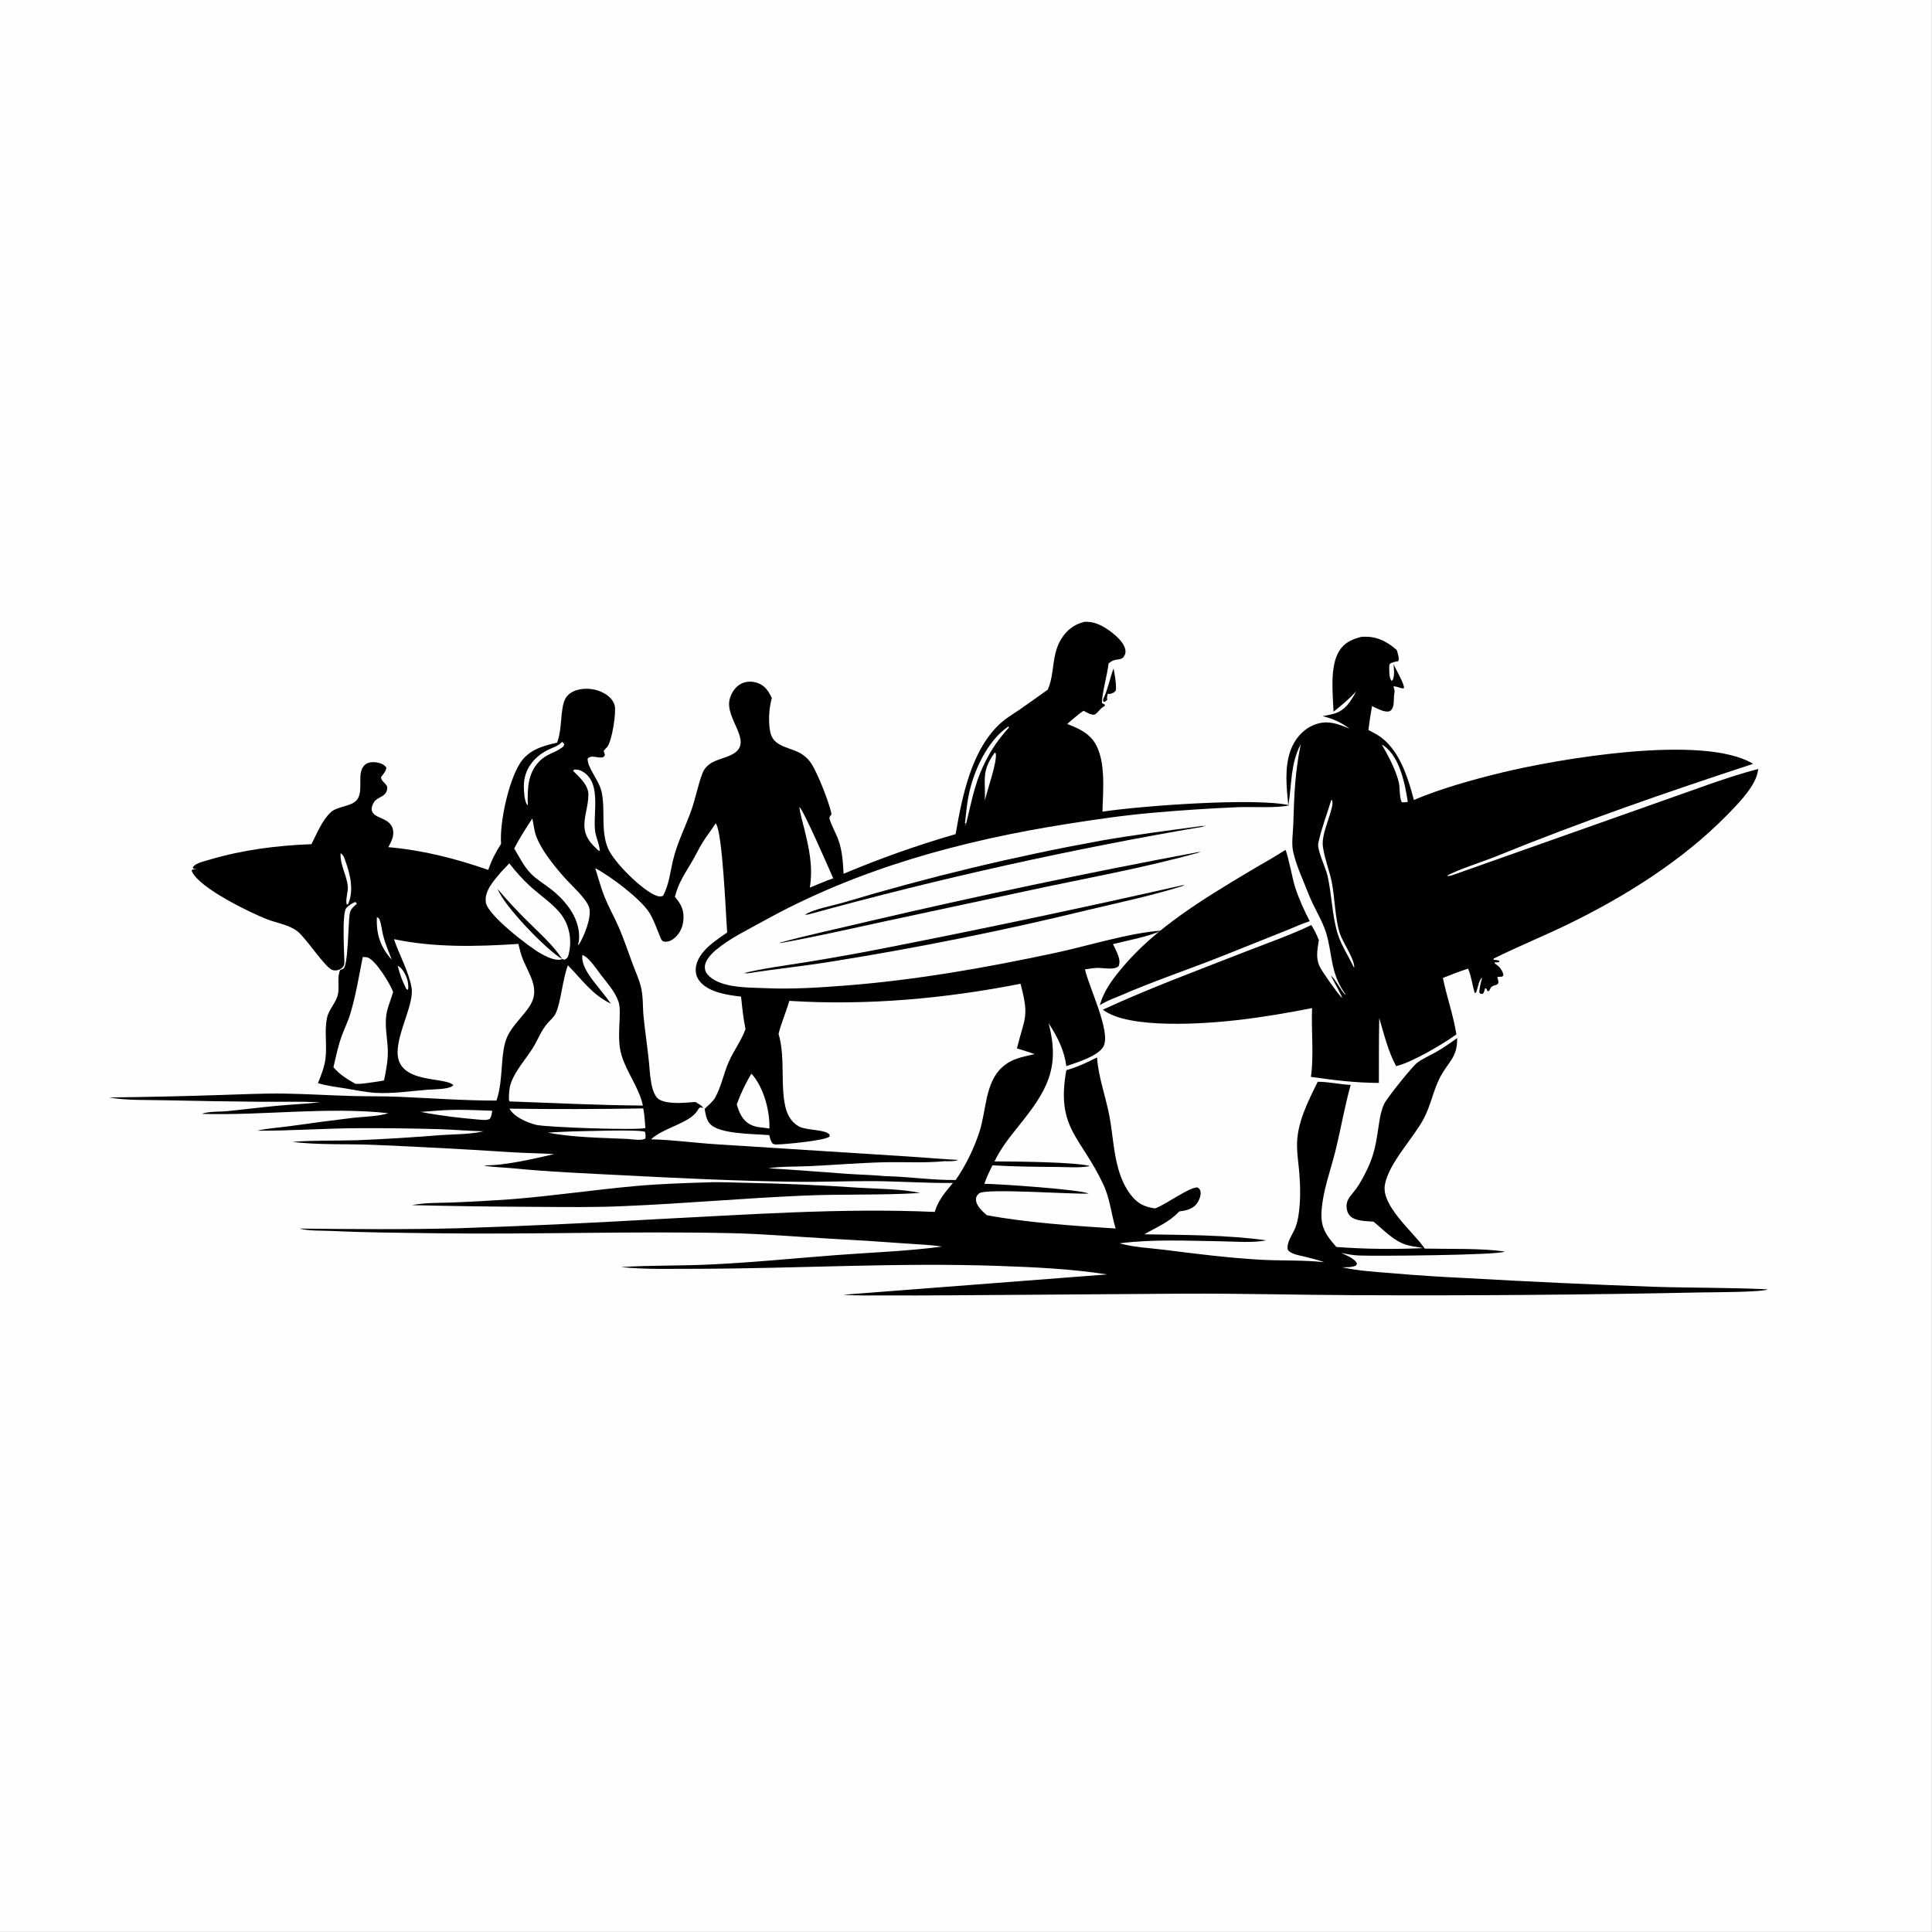 <?xml version="1.0" encoding="utf-8" ?>
<svg xmlns="http://www.w3.org/2000/svg" xmlns:xlink="http://www.w3.org/1999/xlink" width="4000" height="4000">
	<rect width="100%" height="100%" fill="#808080" stroke="none"/>
	<path fill="#FEFEFE" transform="scale(3.906 3.906)" d="M0 0L1024 0L1024 1024L0 1024L0 0Z"/>
	<path transform="scale(3.906 3.906)" d="M590.242 354.351C590.813 356.92 591.912 363.556 591.428 366.043C590.3 367.417 589.547 367.434 587.88 367.957L587.949 367.639L587.111 367.912L586.706 370.125C586.884 370.313 586.882 370.614 586.945 370.865L585.665 371.947L584.785 371.863C584.633 370.996 584.675 370.736 585.057 369.922C587.383 364.967 588.279 359.457 590.242 354.351Z"/>
	<path transform="scale(3.906 3.906)" d="M634.802 451.702L636.551 451.587C606.139 460.2 574.166 465.726 543.256 472.452L469.927 488.163C451.368 492.163 432.859 496.425 414.165 499.773L412.845 499.802C428.584 495.496 444.705 492.123 460.586 488.31Q547.29 468.084 634.802 451.702Z"/>
	<path transform="scale(3.906 3.906)" d="M637.664 437.743C638.328 437.809 638.664 437.96 639.275 437.659L637.406 437.762L638.202 438.082Q585.379 447.074 533.072 458.699Q480.766 470.323 429.106 484.55C428.312 484.791 427.542 484.828 426.718 484.907C430.452 482.023 442.513 479.769 447.474 478.272Q480.943 468.237 514.916 460.074Q548.889 451.91 583.263 445.642C601.301 442.485 619.518 440.193 637.664 437.743Z"/>
	<path transform="scale(3.906 3.906)" d="M626.872 469.205L627.786 469.336C611.156 474.635 593.744 478.235 576.773 482.31Q509.444 498.699 441.017 509.639C426.169 512.068 411.182 513.566 396.325 515.911L394.328 515.807C404.092 513.323 417.089 511.655 427.301 509.992Q449.525 506.409 471.604 502.017Q549.468 486.702 626.872 469.205Z"/>
	<path transform="scale(3.906 3.906)" d="M374.774 626.726C381.468 626.405 388.373 626.846 395.08 626.954Q424.791 627.483 454.438 629.509C465.228 630.201 477.266 630.076 487.793 632.331C467.366 633.612 446.846 632.854 426.407 633.721C394.621 635.069 362.946 637.945 331.141 639.284C315.623 640.027 300.059 639.79 284.53 639.698Q251.425 639.578 218.329 638.788C225.141 637.418 232.559 637.666 239.492 637.403Q255.581 636.758 271.642 635.602C293.315 633.877 314.86 630.673 336.51 628.697C349.22 627.537 362.02 627.126 374.774 626.726Z"/>
	<path transform="scale(3.906 3.906)" d="M681.345 450.482C682.504 452.262 685.274 466.473 686.276 469.634C688.35 476.183 691.098 482.193 694.221 488.284C690.002 489.577 685.951 491.581 681.836 493.183L648.164 506.634C629.635 514.002 610.761 520.273 592.488 528.298C589.113 529.563 586.032 530.913 582.947 532.788C585.021 525.41 589.36 519.547 594.176 513.703C612.273 491.745 638.214 476.292 662.34 461.819C668.668 458.023 675.174 454.535 681.345 450.482Z"/>
	<path transform="scale(3.906 3.906)" d="M721.409 337.612C721.644 337.593 721.878 337.57 722.113 337.553C729.376 337.044 735.03 339.878 740.328 344.508C740.82 346.138 741.852 348.898 741.18 350.468C739.514 350.682 738.331 351.004 736.814 351.734C736.319 352.816 736.398 352.351 736.375 353.495C736.336 355.507 736.293 359.507 737.663 360.942L738.307 360.269C739.287 357.536 738.866 354.831 738.654 351.991C739.621 354.386 744.656 362.912 744.168 364.771C743.1 364.902 743.456 364.974 742.517 364.695C741.19 364.301 740.052 363.854 738.653 363.741C738.688 363.966 738.699 364.195 738.758 364.415C739.108 365.724 739.386 366.106 739.087 367.49C738.587 369.812 739.169 373.491 738.008 375.496C737.6 376.201 737.208 376.775 736.409 377.018C733.804 377.811 729.634 375.329 727.245 374.286Q726.123 380.582 725.325 386.927Q727.633 388.12 729.882 389.42C741.38 396.182 746.277 411.861 749.424 424.014C764.22 417.839 780.353 413.329 795.926 409.535C825.165 402.412 902.872 388.856 929.242 404.873C883.64 419.861 837.778 435.662 793.332 453.8C786.477 456.597 772.427 461.001 766.989 464.188C767.974 464.622 769.764 463.899 770.765 463.556L881.208 424.484C897.333 418.898 915.58 411.843 932.007 407.573C931.769 408.858 931.53 410.173 931.094 411.408C928.458 418.869 920.712 426.635 915.228 432.226C891.799 456.113 861.576 475.038 831.62 489.666C818.458 496.094 804.818 501.585 791.724 508.092L791.704 508.755C792.918 508.83 793.7 508.785 794.789 509.397L794.516 510.005L792.262 510.138L792.259 510.608L794.619 512.466C795.719 513.813 796.718 515.188 796.877 516.965L796.249 517.693C795.36 517.713 794.515 517.735 793.632 517.846Q793.848 518.571 794.05 519.3C794.968 522.727 792.455 521.604 790.561 523.093C790.177 523.394 789.605 524.733 789.324 525.214L788.478 525.415L787.758 523.877L787.139 523.963C786.876 525.031 786.688 525.851 786.047 526.756L784.717 526.767L784.114 526.001C784.205 523.372 784.902 520.931 785.549 518.396L785.262 518.392C783.705 520.291 783.379 523.78 782.351 526.111L781.676 526.372C780.457 522.256 779.967 517.974 778.387 513.965C778.315 513.784 778.238 513.605 778.164 513.425C773.614 514.885 769.229 516.561 764.813 518.374C766.87 528.421 770.361 538.118 771.966 548.279C764.689 553.528 748.656 563.005 740.045 565.116C735.868 557.624 733.519 547.859 731.079 539.633C730.832 551.08 730.924 562.552 730.882 574.002C718.741 573.993 706.841 572.524 694.852 570.8C696.511 559.868 694.974 545.873 695.474 534.349C682.352 536.921 669.371 539.146 656.084 540.684C639.164 542.642 597.959 545.746 584.593 535.159C609.562 523.675 635.279 514.183 660.863 504.162C672.331 499.671 683.941 495.681 695.052 490.329C696.691 492.922 697.99 495.483 699.063 498.355C698.63 501.039 698.102 503.957 698.17 506.673C698.22 508.651 698.696 510.695 699.581 512.469C700.978 515.268 709.004 526.704 711.307 528.928C711.546 527.944 706.183 519.038 705.479 517.055C708.43 519.878 710.125 524.182 713.013 527.219L713.137 526.948Q712.676 526.321 712.246 525.672C705.167 515.165 706.209 505.328 702.932 494.565C700.796 487.55 696.377 481.032 693.712 474.144C690.967 467.05 687.081 458.908 685.457 451.538C684.458 447.002 685.348 441.876 685.5 437.252C686.025 421.217 686.302 410.361 689.464 394.411C683.893 405.059 684.823 415.532 682.878 427.038C681.953 417.497 680.741 406.982 684.059 397.762C686.129 392.011 690.275 386.969 695.931 384.474C702.985 381.363 708.696 383.469 715.335 386.221C710.681 382.824 706.634 380.956 701.046 379.615C703.013 379.223 705.016 378.864 706.95 378.33C713.1 376.632 716.007 371.672 718.879 366.459C715.158 370.448 711.104 373.857 706.847 377.248C706.498 367.781 704.759 353.553 709.734 345.258C712.502 340.642 716.447 338.916 721.409 337.612Z"/>
	<path fill="#FEFEFE" transform="scale(3.906 3.906)" d="M732.467 394.706C732.96 394.963 733.158 395.041 733.585 395.343C741.978 401.289 744.771 415.616 746.211 425.068C745.109 425.257 744.163 425.316 743.045 425.263C741.605 422.648 742.177 417.451 741.374 414.376C739.572 407.475 735.979 400.861 732.467 394.706Z"/>
	<path fill="#FEFEFE" transform="scale(3.906 3.906)" d="M705.731 423.84C705.798 423.902 705.883 423.95 705.933 424.026C706.872 425.463 705.813 428.522 705.381 430.145C704.012 435.281 700.912 442.251 701.119 447.507C701.321 452.641 704.795 461.858 705.923 467.628C707.556 475.987 707.715 487.595 710.221 494.865C712.017 500.074 717.712 507.779 717.852 512.779L717.513 512.584C714.825 506.851 711.104 501.374 709.166 495.323C705.986 485.398 706.005 474.154 703.583 463.905C702.591 459.71 697.963 450.392 698.785 446.78C698.835 446.559 698.897 446.341 698.946 446.12C700.623 438.581 703.446 431.224 705.731 423.84Z"/>
	<path transform="scale(3.906 3.906)" d="M574.874 329.579C578.375 329.494 581.135 330.238 584.228 331.877C588.307 334.039 595.467 339.422 596.434 344.138C596.829 346.063 596.374 347.108 595.289 348.6C594.432 349.14 593.921 349.392 592.894 349.514C590.796 349.765 589.778 349.976 588.06 351.276C587.907 351.391 587.76 351.514 587.61 351.633C587.126 356.823 583.724 369.032 584.168 372.74L585.68 373.503L585.506 374.231C583.127 375.396 582.333 377.493 580.179 378.823C578.14 379.043 576.087 377.64 574.307 376.749C571.267 378.786 568.492 381.361 565.691 383.718C570.296 385.618 574.748 387.338 578.255 391.049C586.787 400.079 584.598 418.757 584.368 430.234C604.664 427.12 665.592 422.667 683.507 426.843C676.695 428.455 663.949 427.554 656.456 427.84Q633.627 428.79 610.87 430.834C595.659 432.143 580.702 434.358 565.63 436.734C509.651 445.557 454.657 460.477 404.871 488.104C396.568 492.712 386.958 497.281 379.653 503.393C377.125 505.509 373.623 509.027 373.608 512.598C373.599 514.665 374.504 516.166 375.994 517.518C382.922 523.804 396.727 523.388 405.537 523.781C419.641 524.409 433.882 523.501 447.942 522.409C485.642 519.481 522.436 512.967 559.38 505.079C576.282 501.469 599.449 494.236 615.73 493.289C607.837 496.717 598.272 498.324 589.927 500.445C590.645 501.847 591.374 503.256 591.983 504.711C592.988 507.108 593.983 509.593 592.935 512.125C590.575 514.364 584.619 512.924 581.523 513.042C579.386 513.123 577.226 513.495 575.112 513.806C576.844 522.489 589.002 546.84 584.939 554.592C582.166 559.883 570.541 563.212 565.245 565.113C563.972 556.32 560.579 549.75 555.807 542.329C562.145 566.317 554.775 578.384 540.079 596.654C535.24 602.671 530.5 608.598 527.152 615.604C537.232 615.657 569.814 615.857 577.793 618.079C572.42 619.143 566.238 618.597 560.752 618.559C549.198 618.479 537.59 618.369 526.054 617.68C524.445 620.906 522.942 624.064 521.753 627.47C528.429 627.511 572.812 630.448 577.019 632.664C568.13 633.123 522.358 629.7 518.943 632.568C517.988 633.371 517.32 634.362 517.319 635.652C517.317 639.13 520.682 641.995 523.052 644.112C543.825 648.033 570.042 649.839 591.353 651.174C588.928 643.239 588.459 635.646 584.869 627.928C573.033 602.478 559.61 598.203 565.217 567.26C571.018 565.584 576.122 563.265 581.474 560.498C582.253 571.007 585.914 580.702 587.938 590.998C589.818 600.565 590.148 610.652 592.899 620.008C594.229 624.529 596.198 629.125 599.045 632.909C602.792 637.89 606.292 639.65 612.245 640.536C618.208 638.381 630.56 629.053 634.774 629.419C635.88 630.246 636.126 630.414 636.361 631.869C636.7 633.97 635.302 636.847 634.025 638.425C631.953 640.986 628.123 641.745 625.045 642.136C619.569 648.015 613.304 650.3 606.547 654.253C627.089 654.586 651.059 654.569 671.253 657.455C663.792 658.905 654.711 658.068 647.105 657.951C629.137 657.675 611.314 656.76 593.435 659.025C593.599 659.07 593.762 659.117 593.926 659.16L594.748 659.368C601.915 661.224 609.911 661.55 617.28 662.483C634.125 664.616 650.883 666.72 667.845 667.703C679.256 668.364 690.521 667.807 701.933 669.027C698.464 667.788 695.007 666.944 691.435 666.067C688.892 665.442 684.008 664.748 682.582 662.385C681.824 658.302 685.266 654.286 686.663 650.566C687.49 648.365 688.013 646.021 688.35 643.698C689.391 636.542 689.294 628.997 688.71 621.806C688.331 617.134 687.586 612.418 687.498 607.734C687.266 595.425 693.204 584.137 698.461 573.387C704.251 573.395 710.113 574.779 715.936 575.065C712.667 586.681 710.736 598.356 707.855 610.018C705.205 620.744 701.208 630.962 700.487 642.104C699.934 650.661 702.88 654.739 708.349 660.961C723.376 662.109 739.311 662.258 754.357 661.58C751.701 660.968 748.946 660.765 746.312 660.066C738.946 658.112 733.762 652.215 728.04 647.542C724.379 647.229 718.997 647.362 716.063 644.928C714.476 643.612 713.875 641.704 713.74 639.702C713.534 636.669 715.31 634.444 717.166 632.251C719.651 629.317 721.33 626.312 723.133 622.933C728.627 612.635 729.321 606.347 731.018 595.119C731.522 591.785 732.233 588.144 733.704 585.089C735.262 581.851 748.625 565.187 751.265 563.251C754.201 561.098 757.789 559.553 760.969 557.749C764.972 555.477 768.657 552.948 772.361 550.226C772.584 560.692 767.484 562.891 763.208 571.243C759.647 578.199 758.342 586.087 754.62 593.028C748.974 603.559 736.06 616.624 734.053 628.035C732.107 639.099 748.842 652.773 754.836 661.3C754.959 661.474 755.077 661.651 755.198 661.827C767.234 662.11 786.263 661.546 797.615 663.432C794.168 665.322 729.226 665.867 720.309 665.486C717.147 665.351 714.059 664.757 710.963 664.129C713.342 665.293 718.375 667.183 719.291 669.854L718.719 670.82C716.356 671.894 713.92 671.653 711.364 671.731C719.953 673.628 728.729 674.134 737.476 674.844Q757.619 676.574 777.815 677.493Q827.465 680.329 877.164 682.082C897.083 682.697 917.144 682.446 937.027 683.426C934.152 685.006 907.051 684.94 901.08 685.069Q809.377 686.96 717.655 686.508C687.598 686.388 657.538 685.565 627.482 685.713L504.988 686.574Q486.336 686.71 467.683 686.647C460.799 686.627 453.87 686.839 447.004 686.289L586.846 675.514C567.605 672.516 547.934 671.646 528.492 670.978C475.771 669.169 423.095 672.38 370.375 672.525C356.741 672.482 342.662 673.019 329.097 671.616C344.168 670.659 359.39 670.978 374.498 670.338C397.49 669.363 420.597 666.986 443.559 665.242C462.091 663.836 480.922 663.222 499.341 660.749C492.911 659.784 486.237 659.571 479.749 659.095Q459.875 657.596 439.972 656.568C422.474 655.569 404.954 654.024 387.431 653.638C334.952 652.48 282.485 654.418 230.018 653.685C212.031 653.434 194.101 653.333 176.122 652.482C170.655 652.223 163.906 652.565 158.68 651.217C186.757 651.512 214.747 651.775 242.83 651.043Q294.616 649.328 346.344 646.325C396.16 643.85 445.552 640.194 495.46 642.385C497.326 636.083 501.025 631.967 505.102 627.017C491.259 627.189 477.332 626.171 463.472 626.067C449.621 625.963 435.762 626.588 421.917 626.407C391.211 626.006 360.675 624.537 330.021 622.952C310.133 621.925 291.561 621.186 271.7 619.247C266.798 618.768 261.792 618.701 256.931 617.952L256.97 617.744L257.685 617.873L257.259 617.689C268.063 617.783 283.077 614.15 293.786 611.744C286.693 611.289 279.546 611.229 272.441 610.824Q235.264 608.393 198.041 606.832C184.597 606.248 167.982 606.977 155.026 605.238C166.38 604.358 177.923 604.728 189.315 604.378Q211.105 603.5 232.839 601.715C240.264 601.169 248.419 601.365 255.666 599.795C255.864 599.752 256.06 599.703 256.257 599.657C248.698 599.467 241.155 598.807 233.598 598.537Q211.757 597.907 189.907 597.997C172.063 598.083 154.194 599.425 136.373 599.335C141.635 598.054 147.471 597.763 152.862 597.02Q170.067 594.576 187.319 592.488C193.257 591.821 200.23 591.841 205.865 590.042C173.129 586.526 139.801 591.398 106.944 590.407C110.477 589.033 116.622 589.361 120.497 588.971C129.541 588.06 138.557 586.882 147.611 586.068C154.949 585.408 162.307 585.074 169.632 584.263L169.63 584.247C159.103 583.814 148.537 584.047 138.002 583.995Q112.958 583.761 87.92 583.206C78.15 582.945 67.386 583.412 57.792 581.711Q87.825 581.384 117.842 580.38C128.696 580.077 139.644 579.488 150.5 579.657C162.415 579.843 174.338 580.589 186.252 580.934C194.651 581.178 203.056 580.994 211.453 581.358C228.642 582.102 245.946 583.385 263.146 583.368C267.106 572 264.851 557.758 269.07 549.099C272.042 543.002 277.394 538.632 280.943 532.983C286.271 524.5 280.79 517.061 277.41 509.094C276.199 506.238 275.468 503.345 274.801 500.323C252.913 501.76 230.397 502.342 208.836 497.813C211.615 506.21 216.555 514.701 218.131 523.366C219.677 531.869 210.867 546.621 210.75 557.594C210.567 574.802 235.715 570.504 240.29 575.168C240.057 575.382 239.862 575.649 239.59 575.811C236.796 577.466 230.02 577.367 226.676 577.621C217.659 578.307 208.13 579.802 199.102 579.272C193.831 578.962 188.462 577.79 183.249 576.949C178.336 576.157 173.316 575.581 168.545 574.128C170.291 569.74 171.998 565.586 172.557 560.851C173.394 553.754 171.857 546.604 173.348 539.461C174.313 534.84 178.33 531.425 179.205 526.669C179.945 522.645 178.559 517.931 180.327 514.146C180.884 513.954 181.456 513.783 181.972 513.488C184.592 511.992 184.586 488.92 185.322 484.592C185.358 484.38 185.404 484.169 185.444 483.958C185.865 481.679 187.63 480.419 189.269 478.932L189.359 479.257L188.415 478.106C186.87 478.556 184.604 480.096 183.566 481.301C181.182 484.071 182.462 505.126 182.547 509.968C182.571 511.35 182.26 512.23 181.15 513.157C179.845 514.247 177.962 514.629 176.332 514.195C172.479 513.169 162.372 497.326 157.605 493.603C153.26 490.21 146.627 489.255 141.504 487.245C132.352 483.656 106.514 471.119 101.95 462.344C101.507 461.491 101.573 461.856 101.863 460.943L104.05 460.687L102.496 460.434L102.236 459.691C102.335 459.548 102.417 459.392 102.533 459.262C104.305 457.275 108.772 456.362 111.279 455.62C128.778 450.444 146.889 448.151 165.095 447.456C167.892 441.966 170.701 434.916 175.201 430.66C179.046 427.022 186.911 427.706 189.612 423.374C192.758 418.327 188.885 409.593 193.329 405.475C194.956 403.967 197.585 403.805 199.67 404.118C201.637 404.414 203.587 405.194 204.8 406.814C204.714 408.763 203.031 410.347 201.952 411.979C202.174 413.202 202.452 413.67 203.323 414.505C204.102 415.251 204.645 415.886 205.211 416.822C205.707 422.649 200.087 421.904 198.088 425.406C197.362 426.677 196.644 428.547 197.193 429.99C198.147 432.499 201.374 433.213 203.565 434.347C205.676 435.44 207.494 436.845 208.157 439.23C209.178 442.906 207.491 445.895 205.865 449.045C224.384 450.689 241.29 455.022 258.802 461.097C260.534 456.015 262.664 451.833 265.588 447.324C264.783 435.934 269.474 414.454 275.489 404.795C280.001 397.548 287.424 395.418 295.276 393.657C298.136 386.238 296.854 375.819 299.601 370.465C300.841 368.05 303.206 366.553 305.751 365.793C310.557 364.357 316.252 365.105 320.557 367.663C323.026 369.131 325.321 371.388 325.894 374.313C326.627 378.058 324.374 392.917 321.833 395.969C321.543 396.316 321.185 396.602 320.888 396.943L320.534 397.355L319.969 397.995L320.643 400.134L320.033 401.169C318.566 401.926 316.381 401.255 314.777 401.104C313.348 400.97 312.601 401.106 311.512 402.026C311.111 406.887 317.623 413.488 318.949 419.984C320.936 429.725 318.345 440.254 322.234 449.6C325.324 457.024 340.556 472.078 347.91 474.768C349.195 475.238 350.215 475.349 351.482 474.8C354.613 468.993 355.241 462.207 356.765 455.869C359.02 446.495 363.294 438.402 366.474 429.392C368.729 423.006 369.924 416.168 372.332 409.893C372.833 408.586 373.523 407.476 374.483 406.457C378.42 402.279 384.583 402.243 389.182 399.238C399.048 392.793 384.121 380.783 386.766 370.602C387.622 367.304 389.698 364.075 392.762 362.452C395.338 361.087 398.732 361.005 401.455 361.966C405.572 363.418 407.272 366.246 409.1 369.945C407.604 375.594 407.17 382.046 408.24 387.832C409.847 396.517 419.618 395.844 425.608 400.116Q426.988 401.093 428.15 402.32Q429.312 403.547 430.213 404.978C433.448 410.062 439.691 425.673 440.749 431.604C440.413 432.032 439.591 433.01 439.649 433.596C439.865 435.778 443.389 442.338 444.371 445.122C446.451 451.022 446.816 456.968 447.146 463.154Q476.218 450.896 506.527 442.132C509.983 422.183 515.005 396.542 531.1 382.693C533.885 380.297 537.115 378.427 540.138 376.348Q547.805 370.999 555.394 365.54C559.185 356.791 557.217 347.368 562.466 338.771C565.397 333.968 569.41 330.897 574.874 329.579Z"/>
	<path fill="#FEFEFE" transform="scale(3.906 3.906)" d="M210.798 511.852C211.711 512.412 212.537 513.048 213.186 513.907C215.411 516.855 216.909 521.008 216.285 524.679L215.4 524.282Q213.869 521.329 212.714 518.209Q211.559 515.09 210.798 511.852Z"/>
	<path fill="#FEFEFE" transform="scale(3.906 3.906)" d="M199.767 486.142C200.412 486.428 200.801 486.581 201.099 487.274C202.161 489.746 202.422 493.36 203.134 496.043C204.311 500.473 205.987 504.454 207.662 508.695C201.563 501.965 199.377 495.107 199.767 486.142Z"/>
	<path fill="#FEFEFE" transform="scale(3.906 3.906)" d="M180.536 452.243C182.21 453.271 182.601 455.078 183.238 456.838C185.739 463.752 187.679 472.422 184.442 479.347L183.827 479.406C182.946 477.285 184.597 472.631 184.355 469.934C183.812 463.886 180.144 458.344 180.536 452.243Z"/>
	<path fill="#FEFEFE" transform="scale(3.906 3.906)" d="M527.315 398.851L527.825 399.409C528.584 404.051 523.336 418.533 522.04 424.278C522.439 413.065 520.01 409.026 527.315 398.851Z"/>
	<path fill="#FEFEFE" transform="scale(3.906 3.906)" d="M297.94 393.24L299.042 394.308C298.878 395.496 298.837 395.513 297.911 396.212C293.849 399.276 289.78 399.464 285.685 403.766C279.566 410.194 279.603 418.404 279.759 426.666L279.382 426.573C277.969 424.565 277.668 419.353 277.657 416.853C277.619 408.093 282.785 401.291 290.436 397.486C292.881 396.27 295.694 395.52 297.651 393.548C297.75 393.448 297.843 393.343 297.94 393.24Z"/>
	<path fill="#FEFEFE" transform="scale(3.906 3.906)" d="M534.504 385.057C534.596 385.247 534.791 385.416 534.779 385.627C534.77 385.789 534.561 385.868 534.453 385.989C530.676 390.225 527.265 394.701 524.468 399.649C516.701 413.388 515.582 422.742 511.894 437.402C511.679 437.453 511.774 437.468 511.605 437.393L512.167 436.501L511.473 436.494C512.03 431.68 512.426 426.745 513.349 421.99C515.868 409.007 523.225 392.673 534.504 385.057Z"/>
	<path fill="#FEFEFE" transform="scale(3.906 3.906)" d="M231.829 588.708C241.406 587.934 251.319 588.378 260.91 588.77C260.658 590.339 260.562 591.773 259.571 593.077C257.877 593.963 255.731 593.564 253.875 593.462C243.389 592.547 233.294 591.398 222.961 589.38L231.829 588.708Z"/>
	<path fill="#FEFEFE" transform="scale(3.906 3.906)" d="M303.022 599.725C309.067 599.653 338.539 598.53 341.892 599.925C342.244 601.239 342.235 602.083 342.112 603.41C340.477 604.844 334.851 603.821 332.624 603.694C318.704 603.067 304.123 602.955 290.406 600.388C294.591 600.015 298.824 599.922 303.022 599.725Z"/>
	<path fill="#FEFEFE" transform="scale(3.906 3.906)" d="M304.331 407.904C306.023 407.874 307.101 408 308.592 408.837C319.953 415.215 313.269 433.638 315.904 442.791C316.683 445.496 317.733 448.313 317.992 451.12L316.995 450.698Q315.585 449.336 314.229 447.92C305.906 439.142 311.732 431.356 311.884 421.309C311.964 416.083 307.162 411.984 303.766 408.61L304.331 407.904Z"/>
	<path fill="#FEFEFE" transform="scale(3.906 3.906)" d="M423.724 427.744C425.879 429.343 439.576 460.778 441.645 465.547C440.609 466.017 439.441 466.344 438.366 466.729L429.249 470.477C431.035 459.311 428.89 449.819 426.222 438.946C425.308 435.221 424.124 431.571 423.724 427.744Z"/>
	<path fill="#FEFEFE" transform="scale(3.906 3.906)" d="M398.177 569.211C398.59 569.5 398.717 569.556 399.084 569.999C404.958 577.09 408.125 589.134 407.838 598.19L401.471 597.346C400.106 597.064 398.732 596.621 397.502 595.953C393.413 593.732 391.733 589.578 390.536 585.347C392.619 579.62 395.084 574.464 398.177 569.211Z"/>
	<path fill="#FEFEFE" transform="scale(3.906 3.906)" d="M270.021 587.645Q305.496 588.141 340.969 587.519C341.647 590.903 341.791 594.458 342.085 597.898C338.451 599.25 288.993 597.548 283.974 596.19C279.032 594.852 272.707 592.188 270.021 587.645Z"/>
	<path fill="#FEFEFE" transform="scale(3.906 3.906)" d="M282.16 433.824C282.905 437.12 283.085 440.305 284.319 443.505C287.252 451.108 293.848 459.075 299.182 465.125C302.731 469.151 310.647 476.095 312.244 480.932C313.879 485.883 309.474 496.76 306.749 500.775L306.387 500.669L306.836 498.89C308.135 487.628 300.266 477.624 291.686 471.043C288.241 468.4 284.405 466.143 281.361 463.022C277.773 459.344 275.18 454.146 272.562 449.735C275.378 444.255 278.799 438.985 282.16 433.824Z"/>
	<path fill="#FEFEFE" transform="scale(3.906 3.906)" d="M265.728 462.05L269.939 457.647C273.401 461.987 277.045 466.162 281.157 469.902C286.552 474.809 294.542 479.998 298.463 486.154C302.242 492.087 303.153 499.549 301.289 506.318C300.907 507.705 300.479 508.001 299.265 508.699L298.012 508.359C297.833 508.428 297.66 508.518 297.473 508.566C294.127 509.427 289.456 506.995 286.562 505.381C280.443 501.966 258.674 485.172 257.552 478.491C256.489 472.159 262.066 466.541 265.728 462.05Z"/>
	<path transform="scale(3.906 3.906)" d="M263.812 471.24C268.818 477.232 274.081 482.806 279.619 488.304C285.958 494.597 293.114 500.846 298.012 508.359C289.701 503.622 267.015 480.054 263.812 471.24Z"/>
	<path fill="#FEFEFE" transform="scale(3.906 3.906)" d="M192.266 507.269C193.197 507.29 194.041 507.251 194.938 507.553C199.236 509 207.007 521.821 208.374 525.827C207.238 529.927 205.283 534.031 204.731 538.264C203.947 544.276 205.338 550.316 205.551 556.323C205.748 561.866 204.656 567.288 203.564 572.689C200.031 573.403 196.4 573.801 192.83 574.307C191.428 574.556 189.81 574.45 188.377 574.477C183.87 571.898 180.151 569.696 176.733 565.69C178 560.323 179.124 554.844 180.948 549.634C182.423 545.422 184.494 541.386 185.758 537.11C188.658 527.304 190.31 517.274 192.266 507.269Z"/>
	<path fill="#FEFEFE" transform="scale(3.906 3.906)" d="M308.71 506.147C309.412 506.47 309.319 506.397 309.996 506.843C313.227 508.972 316.302 513.876 318.723 516.976C321.925 521.075 325.965 525.746 327.751 530.677C329.922 536.67 326.45 549.443 329.441 559.313C332.281 568.689 338.692 576.403 340.773 586.007C317.282 585.841 293.653 584.654 270.171 583.815L269.75 583.018C269.734 580.091 269.842 576.912 270.803 574.117C273.04 567.615 278.711 561.39 282.373 555.573C285.158 551.148 286.93 545.915 290.504 542.059C291.839 540.618 293.634 538.967 294.505 537.21C297.215 531.743 298.179 519.188 301.007 511.66C308.507 519.234 313.84 527.262 323.781 531.993C321.05 527.936 317.713 524.222 314.761 520.318C311.848 516.466 308 511.173 308.71 506.147Z"/>
	<path fill="#FEFEFE" transform="scale(3.906 3.906)" d="M379.34 436.407C382.992 440.279 384.764 485.859 385.445 494.283Q381.657 496.79 378.059 499.564C373.814 502.857 369.339 507.564 368.808 513.151C368.558 515.789 369.314 518.268 371.02 520.3C375.819 526.012 385.813 527.499 392.808 528.245C393.39 534 393.993 539.826 395.16 545.493C392.948 551.56 388.947 556.854 386.327 562.747C383.59 568.906 382.35 575.934 379.061 581.814C377.846 583.985 375.28 586.007 373.491 587.744C373.99 590.48 374.34 593.344 376.202 595.545C381.113 601.348 400.062 600.975 407.768 601.675C408.176 603.377 408.426 604.781 409.559 606.151C410.352 606.596 410.932 606.638 411.821 606.63C415.72 606.594 437.521 604.596 439.736 602.402L439.705 601.412C437.445 598.549 427.294 599.229 423.498 597.098C420.192 595.242 418.047 592.272 416.877 588.706C413.221 577.555 416.559 560.842 412.681 547.989C414.141 542.066 416.686 536.395 418.374 530.511C459.152 533.098 500.883 529.346 540.927 521.441C545.647 539.211 543.188 539.011 539.022 555.719C542.18 556.64 545.294 557.663 548.411 558.715C541.861 560.311 536.388 560.963 531.137 565.756C522.067 574.035 522.775 588.951 519.138 599.983C516.115 609.153 512.019 617.515 506.565 625.469C494.187 625.607 481.552 623.678 469.118 623.408C462.462 622.766 455.748 622.669 449.076 622.199C435.117 621.216 421.193 620.041 407.218 619.241C414.246 618.189 421.73 618.453 428.84 618.127C442.072 617.52 455.25 616.399 468.501 616.07C479.089 615.808 490.251 616.534 500.772 615.496L501.519 615.418L501.562 615.564C503.184 615.446 505.631 615.591 507.131 615.105C508.283 614.732 507.518 614.642 508.353 614.845C499.24 614.407 490.126 613.536 481.014 612.981L380.12 606.557C368.433 605.849 356.824 604.169 345.106 603.897C351.593 597.749 365.3 595.429 369.496 588.935C370.021 588.122 370.282 587.585 371.042 586.978L372.78 587.262C371.974 585.925 369.942 584.941 368.619 584.092C363.19 584.521 354.721 585.49 349.737 582.979C344.806 580.494 344.535 568.473 344.049 563.587C343.235 555.4 341.986 547.273 341.148 539.105C340.593 533.688 341.022 528.19 339.673 522.873C338.705 519.057 337.01 515.405 335.625 511.723C333.046 504.866 330.762 497.813 327.812 491.108C325.509 485.874 322.661 480.848 320.512 475.554C318.503 470.606 317.145 465.289 315.494 460.207C323.424 464.296 339.119 476.082 344.027 483.524C346.488 487.256 348.444 493.153 350.239 497.353C350.536 498.047 350.97 498.826 351.733 499.02C353.488 499.466 355.349 498.822 356.781 497.798C359.866 495.592 361.74 492.013 362.17 488.286C362.817 482.684 361.152 479.451 357.758 475.371C359.536 467.959 363.062 463.046 366.826 456.644C368.797 453.291 370.416 449.754 372.484 446.451C374.629 443.022 377.161 439.835 379.34 436.407Z"/>
</svg>
